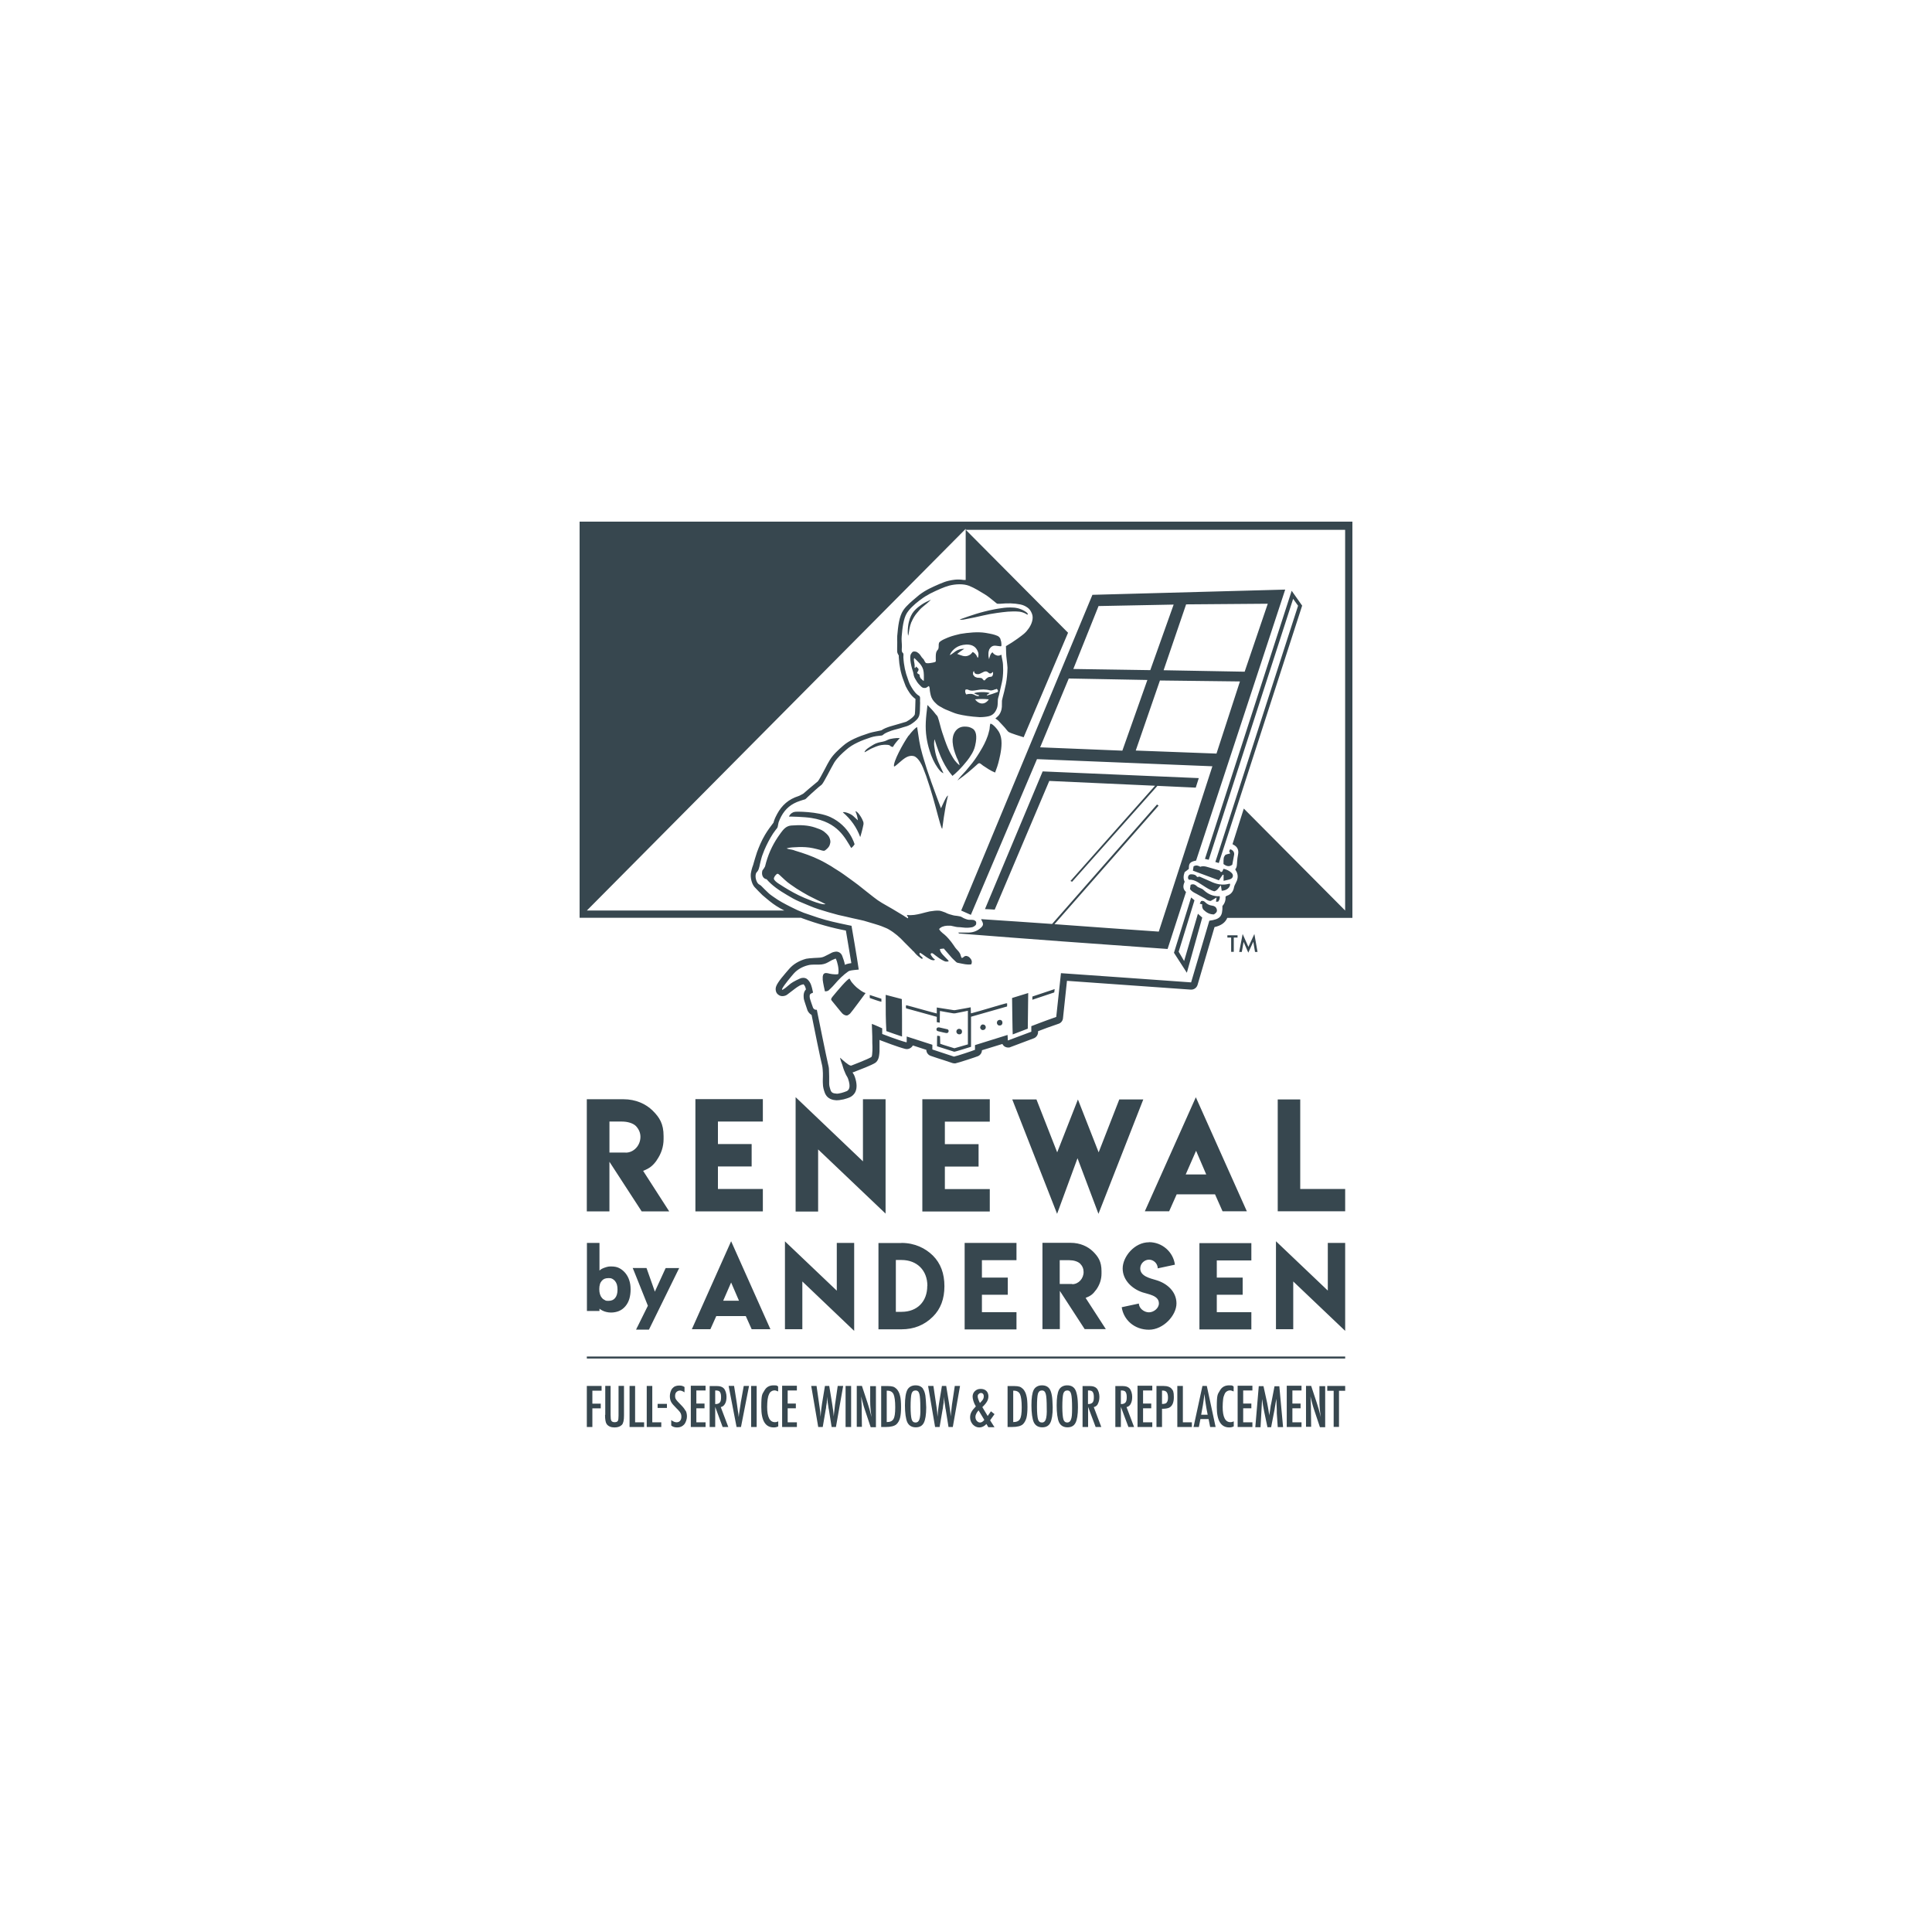 <?xml version="1.0" encoding="utf-8"?>
<!-- Generator: Adobe Illustrator 28.3.0, SVG Export Plug-In . SVG Version: 6.00 Build 0)  -->
<svg version="1.1" id="Layer_1" xmlns="http://www.w3.org/2000/svg" xmlns:xlink="http://www.w3.org/1999/xlink" x="0px" y="0px"
	 viewBox="0 0 100 100" enable-background="new 0 0 100 100" xml:space="preserve">
<path fill="#37474F" d="M30,27v20.504h11.458c0.011,0,0.027,0.011,0.038,0.016c0.824,0.304,1.615,0.52,2.287,0.645
	c0.07,0.396,0.195,1.16,0.282,1.686c-0.228,0.033-0.293,0.065-0.331,0.092c-0.033-0.173-0.087-0.325-0.141-0.466
	c-0.049-0.136-0.173-0.222-0.314-0.222c-0.13,0.011-0.211,0.049-0.211,0.049c-0.054,0.027-0.331,0.173-0.352,0.179
	c-0.098,0.054-0.195,0.081-0.314,0.087c0,0-0.526,0.022-0.672,0.054c-0.358,0.098-0.661,0.271-0.883,0.526
	c-0.038,0.043-0.374,0.434-0.412,0.488c-0.108,0.141-0.238,0.32-0.271,0.444c-0.027,0.092-0.011,0.179-0.011,0.179
	c0.016,0.108,0.065,0.184,0.152,0.238c0.054,0.043,0.125,0.06,0.19,0.06s0.157-0.016,0.233-0.065
	c0.043-0.033,0.434-0.331,0.434-0.331c0.07-0.054,0.146-0.103,0.233-0.152c0.065-0.038,0.19-0.065,0.195-0.065
	c0.065,0.065,0.098,0.135,0.125,0.266c-0.06,0.06-0.108,0.152-0.119,0.287c0,0.076,0,0.146,0.011,0.211s0.173,0.537,0.19,0.591
	c0.043,0.098,0.119,0.179,0.211,0.233c0.103,0.537,0.488,2.412,0.547,2.623c0.022,0.081,0.038,0.331,0.038,0.39v0.152
	c0,0.049-0.011,0.298,0,0.401c0,0.157,0.043,0.298,0.081,0.412c0.125,0.396,0.461,0.428,0.623,0.439
	c0.092,0,0.184-0.011,0.369-0.049c0.098-0.027,0.238-0.065,0.336-0.114c0.195-0.098,0.482-0.358,0.244-1.051
	c-0.033-0.092-0.049-0.125-0.087-0.173c0-0.011-0.016-0.027-0.033-0.054c0.054-0.022,0.081-0.027,0.081-0.027
	c0.325-0.125,0.905-0.347,1.1-0.472c0.033-0.027,0.065-0.054,0.092-0.092c0.076-0.108,0.092-0.222,0.103-0.287
	c0.022-0.141,0.027-0.287,0.022-0.444c0-0.136,0-0.352,0-0.363c0.022,0.016,0.103,0.043,0.103,0.043
	c0.098,0.038,0.829,0.32,1.225,0.423c0.027,0,0.054,0.011,0.087,0.011c0.043,0,0.092-0.011,0.13-0.027
	c0.06-0.027,0.103-0.06,0.125-0.087c0.027-0.027,0.038-0.049,0.054-0.076l0.699,0.228c0,0.146,0.098,0.271,0.233,0.314
	c0.233,0.081,0.45,0.152,0.661,0.217c0.152,0.049,0.304,0.103,0.455,0.152c0.033,0.011,0.07,0.016,0.103,0.016h0.054
	c0.168-0.033,1.089-0.336,1.171-0.374c0.119-0.054,0.201-0.173,0.201-0.304l1.057-0.325c0.027,0.049,0.065,0.098,0.114,0.13
	c0.054,0.033,0.119,0.054,0.184,0.054s0.081,0,0.119-0.022l1.209-0.455c0.13-0.049,0.217-0.173,0.222-0.314v-0.054
	c0.244-0.098,0.678-0.255,1.062-0.385c0.125-0.038,0.217-0.157,0.228-0.287l0.206-1.935c1.111,0.076,4.851,0.341,6.407,0.455h0.027
	c0.152,0,0.282-0.103,0.325-0.244l0.878-2.992c0.347-0.081,0.553-0.228,0.661-0.477H70V27L30,27z M30.374,47.13l8.027-8.087
	l11.583-11.669v2.645h-0.108c-0.331-0.054-0.591,0-0.78,0.043c-0.146,0.033-0.298,0.092-0.477,0.168
	c-0.369,0.163-0.683,0.293-1.041,0.564c-0.19,0.152-0.509,0.439-0.509,0.439c-0.108,0.103-0.222,0.217-0.314,0.352
	c-0.217,0.325-0.271,0.835-0.314,1.328c-0.011,0.125,0,0.233,0,0.336c0,0.065-0.011,0.423,0,0.509
	c0.016,0.076,0.081,0.173,0.081,0.173v0.092c0.022,0.428,0.103,0.824,0.244,1.192c0.016,0.033,0.081,0.233,0.114,0.304
	c0.119,0.238,0.26,0.472,0.472,0.634c0.011,0.011,0.027,0.016,0.033,0.027c0,0.016-0.016,0.721-0.033,0.791
	c-0.027,0.103-0.238,0.276-0.444,0.385c-0.033,0.016-0.748,0.217-0.835,0.244c-0.152,0.049-0.32,0.108-0.45,0.201
	c-0.016,0.011-0.434,0.081-0.612,0.136c-0.612,0.195-1.068,0.39-1.377,0.667c-0.238,0.206-0.499,0.439-0.678,0.726
	c-0.07,0.108-0.173,0.304-0.276,0.504c-0.114,0.217-0.287,0.537-0.347,0.607c-0.103,0.087-0.211,0.173-0.293,0.244
	c0,0-0.347,0.287-0.45,0.385c-0.016,0.016-0.103,0.06-0.125,0.07c-0.049,0.033-0.119,0.06-0.136,0.065
	c-0.509,0.163-0.856,0.466-1.106,0.927c-0.049,0.092-0.114,0.217-0.157,0.347c-0.022,0.065-0.033,0.108-0.033,0.108l-0.027,0.033
	c-0.108,0.141-0.26,0.341-0.407,0.585c-0.19,0.32-0.309,0.618-0.417,0.905c-0.054,0.152-0.146,0.477-0.163,0.531
	c-0.033,0.125-0.038,0.141-0.081,0.255c-0.027,0.076-0.049,0.19-0.06,0.233c-0.065,0.26,0.033,0.623,0.173,0.78
	c0.076,0.076,0.168,0.179,0.201,0.211c0.081,0.076,0.211,0.211,0.211,0.211c0.076,0.07,0.39,0.325,0.39,0.325
	c0.195,0.157,0.428,0.314,0.743,0.472H30.374z M69.626,47.13l-5.247-5.279l-0.585,1.843c0,0,0.033,0.016,0.043,0.027
	c0.211,0.098,0.293,0.282,0.244,0.509c-0.027,0.119-0.038,0.249-0.049,0.374c-0.011,0.141,0,0.282-0.098,0.396
	c0.038,0.07,0.087,0.136,0.103,0.206c0.054,0.173,0.016,0.336-0.07,0.493c-0.033,0.07-0.076,0.141-0.092,0.217
	c-0.038,0.228-0.157,0.379-0.374,0.45c-0.016,0.011-0.033,0.022-0.065,0.038c0.011,0.184-0.038,0.352-0.163,0.488
	c0.011,0.547-0.119,0.688-0.678,0.764l-0.943,3.192c0,0-6.737-0.482-6.737-0.477l-0.244,2.266c-0.596,0.206-1.29,0.477-1.29,0.477
	v0.287l-1.214,0.455l-0.016-0.287l-1.653,0.515c-0.011,0-0.016,0.005-0.033,0.016v0.238c-0.065,0.033-0.954,0.331-1.089,0.352
	c-0.379-0.125-0.732-0.238-1.117-0.369c0-0.125,0-0.114,0-0.244l-1.328-0.428v0.287l-0.016,0.011h-0.011
	c-0.401-0.103-1.198-0.412-1.198-0.412l-0.043-0.016v-0.293c0,0-0.499-0.228-0.537-0.228c0.011,0.249,0.011,0.385,0.016,0.444
	c0.016,0.309,0,0.444,0.016,0.743c0,0.13,0,0.255-0.016,0.385c0,0.049-0.011,0.098-0.038,0.141
	c-0.201,0.125-1.008,0.428-1.041,0.444h-0.033c-0.125-0.016-0.455-0.325-0.542-0.407v0.038c0.043,0.179,0.098,0.266,0.146,0.45
	c0.033,0.119,0.087,0.238,0.135,0.352c0.043,0.098,0.098,0.157,0.13,0.255c0.152,0.439,0.038,0.58-0.07,0.634
	c-0.076,0.033-0.19,0.07-0.271,0.092c-0.114,0.027-0.195,0.043-0.255,0.038c-0.173-0.016-0.266-0.033-0.32-0.201
	c-0.033-0.103-0.065-0.211-0.065-0.314c0-0.13,0-0.255,0-0.385c0-0.114-0.011-0.228-0.011-0.341s-0.027-0.201-0.049-0.298
	c-0.054-0.211-0.526-2.526-0.564-2.726c0-0.027-0.011-0.049-0.016-0.076c-0.022,0-0.033,0-0.054,0
	c-0.065-0.011-0.108-0.043-0.141-0.103c-0.016-0.038-0.163-0.461-0.168-0.509c-0.022-0.141,0-0.201,0.065-0.228
	c0.033-0.016,0.06-0.033,0.098-0.043c0-0.033,0-0.054-0.011-0.081c-0.054-0.249-0.098-0.45-0.276-0.612
	c-0.081-0.076-0.184-0.087-0.293-0.07c-0.098,0.016-0.477,0.211-0.569,0.287s-0.179,0.152-0.276,0.228
	c-0.033,0.027-0.076,0.049-0.114,0.076c-0.016,0.011-0.033,0.022-0.054,0.022c-0.011-0.011-0.011-0.038,0-0.054
	c0.087-0.19,0.499-0.672,0.602-0.791c0.19-0.211,0.444-0.352,0.721-0.423c0.114-0.033,0.233-0.038,0.347-0.038h0.244
	c0.168,0,0.325-0.038,0.472-0.125c0.07-0.038,0.103-0.06,0.173-0.098c0.06-0.027,0.125-0.054,0.184-0.081h0.038
	c0.07,0.157,0.173,0.52,0.125,0.791c-0.06,0.027-0.152,0.016-0.206,0.016c-0.054,0-0.168-0.016-0.249-0.033
	c-0.06-0.016-0.119-0.033-0.179-0.033c-0.103,0-0.157,0.06-0.173,0.184v0.168c0.011,0.141,0.108,0.575,0.114,0.596
	c0.06,0,0.114-0.005,0.184-0.043c0.022-0.022,0.19-0.173,0.314-0.32c0.217-0.255,0.444-0.482,0.715-0.672
	c0.065-0.043,0.184-0.06,0.537-0.092c-0.081-0.58-0.374-2.266-0.374-2.266c-0.092-0.022-0.125-0.027-0.211-0.043
	c-0.542-0.114-1.03-0.217-1.523-0.379c-0.244-0.087-0.493-0.163-0.732-0.249c-0.238-0.092-0.455-0.19-0.661-0.298
	c-0.325-0.163-0.634-0.325-0.916-0.531c-0.098-0.07-0.19-0.13-0.271-0.211c-0.119-0.114-0.244-0.233-0.363-0.358
	c-0.049-0.049-0.114-0.065-0.163-0.119c-0.087-0.103-0.163-0.325-0.108-0.515c0.016-0.049,0.06-0.087,0.092-0.13
	c0.087-0.13,0.103-0.336,0.152-0.515c0.033-0.119,0.06-0.238,0.103-0.341c0.108-0.309,0.26-0.612,0.417-0.889
	c0.081-0.141,0.168-0.271,0.266-0.396c0.033-0.043,0.092-0.092,0.103-0.179c0.016-0.081,0.022-0.13,0.043-0.211
	c0.033-0.098,0.087-0.211,0.136-0.304c0.211-0.39,0.515-0.65,0.97-0.797c0.038-0.016,0.087-0.033,0.13-0.043
	c0.038-0.016,0.092-0.022,0.13-0.038c0.038-0.016,0.092-0.081,0.141-0.125c0.13-0.13,0.287-0.26,0.423-0.385
	c0.098-0.087,0.195-0.173,0.293-0.244c0.103-0.081,0.504-0.905,0.661-1.16c0.168-0.255,0.385-0.455,0.618-0.656
	c0.331-0.293,0.791-0.482,1.279-0.64c0.173-0.054,0.352-0.076,0.542-0.092c0.049,0,0.087-0.043,0.136-0.081
	c0.103-0.07,0.255-0.125,0.385-0.173c0.179-0.06,0.385-0.098,0.58-0.168c0.098-0.033,0.195-0.049,0.287-0.092
	c0.081-0.033,0.163-0.081,0.233-0.135c0.141-0.103,0.293-0.228,0.336-0.401c0.038-0.135,0.033-0.314,0.038-0.482
	c0-0.081,0.011-0.163,0-0.244c0-0.065,0.016-0.201-0.016-0.249c-0.022-0.033-0.07-0.049-0.108-0.081
	c-0.173-0.136-0.298-0.352-0.407-0.558c-0.043-0.087-0.065-0.173-0.103-0.276c-0.119-0.314-0.206-0.683-0.228-1.117
	c0-0.06,0.011-0.136,0-0.179c-0.016-0.043-0.06-0.054-0.076-0.119c-0.016-0.076,0-0.168,0-0.255c0-0.184-0.027-0.331-0.011-0.52
	c0.033-0.407,0.087-0.927,0.276-1.22c0.076-0.114,0.179-0.238,0.287-0.336c0.103-0.103,0.201-0.184,0.314-0.271
	c0.027-0.027,0.081-0.06,0.108-0.081c0.314-0.244,0.65-0.396,1.046-0.569c0.141-0.06,0.287-0.114,0.444-0.157
	c0.304-0.076,0.715-0.103,1.019,0.016c0.271,0.108,0.569,0.293,0.808,0.439c0.173,0.108,0.309,0.222,0.477,0.358
	c0.049,0.033,0.13,0.119,0.173,0.13h0.152c0.369-0.033,0.694-0.033,1.051,0.038c0.168,0.038,0.271,0.098,0.374,0.173
	c0.098,0.07,0.163,0.179,0.211,0.298c0.108,0.255-0.027,0.575-0.168,0.77c-0.081,0.103-0.098,0.146-0.244,0.276
	c-0.103,0.087-0.488,0.385-0.932,0.64c0,0.157,0.011,0.217,0.011,0.374s0.06,0.537,0.07,0.743c0,0.173-0.016,0.298-0.027,0.45
	c-0.038,0.488-0.255,1.165-0.26,1.252c-0.011,0.287,0.022,0.369-0.07,0.596c-0.027,0.06-0.06,0.125-0.103,0.173
	c-0.049,0.054-0.114,0.108-0.168,0.157c0.07,0.038,0.152,0.103,0.201,0.163c0.125,0.141,0.266,0.271,0.385,0.428
	c0.033,0.033,0.06,0.081,0.098,0.103c0.098,0.07,0.661,0.238,0.78,0.276c0.065-0.146,1.355-3.187,2.298-5.409l-5.295-5.328h19.637
	v19.756V47.13z M44.748,51.374c0.016,0.011,0.033,0.022,0.054,0.027c0,0-0.732,0.997-0.802,1.062
	c-0.043,0.038-0.092,0.076-0.146,0.098c-0.092,0.011-0.184-0.038-0.249-0.098c-0.054-0.049-0.401-0.488-0.542-0.656
	c-0.016-0.022-0.033-0.043-0.043-0.07c0-0.06,0.033-0.098,0.065-0.141c0.271-0.331,0.786-0.943,0.889-0.943
	c0,0,0.016,0.022,0.033,0.06c0.049,0.108,0.13,0.184,0.195,0.26c0.049,0.054,0.103,0.103,0.157,0.152
	c0.13,0.103,0.266,0.206,0.385,0.255L44.748,51.374z M52.125,51.938c0.011,0.054,0,0.103,0,0.157
	c-0.163,0.043-1.702,0.488-1.864,0.531v1.556c-0.06,0.016-0.835,0.266-0.873,0.255c-0.287-0.092-0.889-0.282-0.889-0.282
	s0-0.526,0.011-0.547c0.049,0,0.103,0.016,0.146,0.027c0,0,0.011,0.314,0.011,0.39c0.13,0.054,0.602,0.19,0.732,0.233l0.699-0.201
	v-1.74c0,0-0.466,0.098-0.672,0.135c-0.027,0-0.049,0-0.076,0c-0.184-0.027-0.661-0.119-0.699-0.125
	c0,0.027-0.011,0.607-0.011,0.607l-0.152-0.027v-0.276c-0.271-0.07-1.328-0.374-1.588-0.439c-0.016-0.054-0.016-0.103,0-0.163
	c0.179,0.038,1.409,0.39,1.588,0.428c0-0.244,0-0.309,0-0.309s0.721,0.114,0.867,0.136c0.027,0.005,0.054,0,0.081,0
	c0.244-0.038,0.808-0.146,0.808-0.146s0,0.038,0.011,0.309c0.027,0,0.038,0,0.06-0.011c0.352-0.087,1.48-0.434,1.74-0.499
	c0.027,0,0.043,0,0.076-0.011L52.125,51.938z M46.678,51.759c0.016,0.244,0.011,1.827,0.011,1.827v0.065
	c-0.022,0-0.813-0.282-0.813-0.282s0-0.033,0-0.038c-0.033-0.564-0.033-0.981-0.033-1.778c0-0.797,0-0.038,0-0.054
	c0.011,0,0.016-0.011,0.022,0c0.238,0.07,0.569,0.141,0.808,0.211c0,0.022,0.011,0.033,0.011,0.054L46.678,51.759z M53.22,51.396
	c0,0.027-0.022,1.848-0.022,1.848s-0.764,0.293-0.78,0.298c-0.011-0.076-0.033-1.843-0.033-1.886
	c0.249-0.076,0.585-0.179,0.829-0.255L53.22,51.396z M45.621,51.694v0.157c-0.087-0.011-0.531-0.168-0.602-0.195
	c0-0.033,0-0.135,0-0.157l0.596,0.195H45.621z M48.477,53.298c-0.022-0.049,0.016-0.103,0.07-0.119c0.027-0.005,0.043,0,0.07,0
	c0.13,0.027,0.412,0.092,0.428,0.098c0.043,0.022,0.065,0.06,0.054,0.114c-0.011,0.043-0.043,0.081-0.098,0.081
	c-0.054,0-0.298-0.06-0.428-0.092c-0.049-0.011-0.092-0.027-0.103-0.081H48.477z M53.436,51.58l1.154-0.385l-0.022,0.173
	l-1.133,0.379C53.436,51.748,53.436,51.629,53.436,51.58z M51.024,53.163c0,0.07-0.038,0.141-0.146,0.152
	c-0.092,0-0.136-0.06-0.146-0.141c0.022-0.098,0.076-0.157,0.157-0.146C50.959,53.027,51.019,53.092,51.024,53.163z M51.886,52.935
	c0,0.103-0.076,0.152-0.157,0.146c-0.076,0-0.13-0.07-0.13-0.146c0-0.076,0.054-0.136,0.13-0.146S51.886,52.827,51.886,52.935z
	 M49.631,53.537c-0.076-0.011-0.13-0.07-0.13-0.146c0-0.076,0.06-0.13,0.13-0.141c0.081,0,0.163,0.038,0.163,0.146
	C49.794,53.504,49.713,53.547,49.631,53.537z M47.176,32.187c-0.033,0.081-0.087,0.249-0.114,0.423
	c-0.016,0.092-0.038,0.282-0.06,0.293c-0.027-0.141-0.016-0.336,0-0.482c0.016-0.157,0.06-0.314,0.092-0.407
	c0.087-0.222,0.157-0.325,0.282-0.455s0.287-0.233,0.336-0.271c0.146-0.098,0.304-0.173,0.477-0.249
	c-0.141,0.141-0.271,0.244-0.417,0.363c-0.13,0.103-0.211,0.206-0.32,0.336c-0.103,0.119-0.206,0.293-0.271,0.455L47.176,32.187z
	 M49.68,32.062c0.558-0.201,1.068-0.385,1.799-0.526c0.108-0.022,0.222-0.038,0.336-0.054c0.206-0.033,0.407-0.049,0.629-0.033
	c0.076,0,0.108,0.011,0.146,0.016c0.206,0.027,0.423,0.141,0.509,0.206c0.054,0.038,0.103,0.076,0.103,0.136
	c-0.027,0.016-0.108-0.038-0.125-0.049c-0.07-0.038-0.206-0.087-0.314-0.098c-0.434-0.038-0.78,0.016-1.154,0.065
	c-0.238,0.033-0.504,0.081-0.71,0.13c-0.314,0.076-0.585,0.13-0.867,0.184c-0.103,0.022-0.249,0.06-0.358,0.027L49.68,32.062z
	 M40.835,42.268c0.065-0.157,0.206-0.233,0.293-0.244c0.033-0.027,1.22-0.027,1.848,0.266c1.008,0.466,1.257,1.409,1.257,1.409
	s-0.065,0.114-0.173,0.195c-0.325-0.526-0.694-1.344-2.065-1.556c-0.369-0.06-1.079-0.076-1.154-0.07H40.835z M44.748,38.935
	c0-0.022,0.027-0.081,0.092-0.141c0.033-0.033,0.098-0.081,0.184-0.136c0.087-0.049,0.184-0.125,0.314-0.179
	c0.168-0.07,0.314-0.07,0.461-0.119c0.098-0.033,0.19-0.098,0.298-0.114c0.098-0.022,0.19-0.033,0.298-0.043h0.179
	c-0.157,0.173-0.271,0.304-0.358,0.461c-0.092-0.011-0.125-0.043-0.168-0.087c-0.092-0.027-0.157-0.033-0.287-0.027
	c-0.201,0.016-0.298,0.033-0.634,0.184c0,0-0.081,0.033-0.184,0.098C44.883,38.864,44.748,38.946,44.748,38.935z M43.626,42.046
	c0.06-0.049,0.396,0.06,0.542,0.195c0.07,0.065,0.141,0.135,0.238,0.222c-0.027-0.184-0.065-0.331-0.13-0.472
	c0.103-0.011,0.325,0.32,0.385,0.493c0.033,0.049,0.038,0.125,0.033,0.184c-0.038,0.211-0.157,0.645-0.168,0.661
	C44.341,42.821,44.033,42.393,43.626,42.046z M51.501,37.618c0.157,0.173,0.26,0.304,0.314,0.575
	c0.07,0.347-0.022,0.818-0.098,1.122c-0.054,0.244-0.136,0.482-0.211,0.672c-0.233-0.092-0.417-0.222-0.623-0.358
	c-0.054-0.033-0.136-0.125-0.195-0.125s-0.108,0.07-0.152,0.103c-0.244,0.217-0.542,0.488-0.981,0.791
	c0.146-0.195,0.266-0.314,0.439-0.504c0.054-0.06,0.152-0.184,0.201-0.244c0.184-0.211,0.331-0.428,0.488-0.678
	c0.049-0.081,0.108-0.19,0.163-0.276c0.13-0.228,0.276-0.537,0.341-0.829c0.016-0.065,0.027-0.076,0.033-0.141
	c0-0.07,0.022-0.179,0.033-0.255c0,0,0.011-0.011,0.022-0.011c0.065,0,0.173,0.103,0.228,0.163V37.618z M47.035,38.079
	c0.141-0.201,0.347-0.407,0.434-0.45c0.098,0.607,0.114,0.873,0.276,1.431c0.022,0.076,0.043,0.146,0.065,0.222
	c0.076,0.266,0.249,0.797,0.331,1.014c0.022,0.043,0.033,0.087,0.038,0.114c0.201,0.547,0.444,1.225,0.526,1.425
	c0.054-0.103,0.282-0.661,0.363-0.656c-0.195,0.775-0.276,1.631-0.298,1.718c-0.049,0-0.184-0.558-0.222-0.678
	c-0.173-0.645-0.314-1.198-0.612-2.06c-0.136-0.358-0.179-0.509-0.32-0.732c-0.087-0.13-0.195-0.26-0.325-0.293
	c-0.26-0.06-0.472,0.119-0.569,0.19c-0.125,0.098-0.19,0.168-0.304,0.26c-0.054,0.043-0.103,0.087-0.141,0.092
	c-0.076-0.206,0.482-1.225,0.753-1.604L47.035,38.079z M50.249,47.358l3.425-8.065l9.079,0.369c-0.9,2.78-2.033,6.271-2.775,8.558
	c-1.794-0.125-3.583-0.249-5.398-0.385c1.805-2.06,3.599-4.092,5.388-6.135c-0.033-0.027-0.054-0.038-0.081-0.06
	c-1.816,2.065-3.621,4.125-5.431,6.184c-1.225-0.087-2.444-0.168-3.675-0.249c0.022,0.043,0.033,0.081,0.054,0.114
	c0.076,0.152,0.054,0.228-0.076,0.341c-0.173,0.152-0.369,0.228-0.591,0.238c-0.179,0.005-0.369,0-0.569,0
	c0.022,0.027,0.033,0.043,0.038,0.049c3.599,0.287,7.187,0.547,10.797,0.802c0.32-0.986,0.634-1.967,0.954-2.949
	c-0.179-0.163-0.157-0.341-0.07-0.531c-0.081-0.163-0.065-0.32,0-0.499c0.065-0.049,0.141-0.103,0.217-0.168
	c0-0.238,0.011-0.363,0.374-0.428c1.534-4.667,4.612-14.027,4.612-14.027l-9.978,0.271L49.751,47.13l0.499,0.222L50.249,47.358z
	 M62.965,39.005l-4.179-0.157l1.252-3.626l4.141,0.049C64.179,35.271,63.664,36.854,62.965,39.005z M65.621,31.244l-1.198,3.523
	l-4.195-0.076l1.165-3.409l4.228-0.033L65.621,31.244z M56.867,31.369l3.881-0.076l-1.209,3.393l-3.984-0.06l1.306-3.257H56.867z
	 M55.312,35.119l4.076,0.076l-1.295,3.659c0,0-2.818-0.114-4.255-0.173c0.493-1.192,1.48-3.561,1.48-3.561H55.312z M55.415,45.591
	c1.463-1.648,4.369-4.921,4.369-4.921l-5.474-0.249c0,0-1.881,4.434-2.824,6.661c-0.168-0.011-0.32-0.022-0.504-0.027
	c0.997-2.379,1.989-4.743,2.986-7.127c2.688,0.114,5.377,0.233,8.081,0.347c-0.054,0.168-0.103,0.325-0.157,0.493
	c-0.661-0.033-1.322-0.06-1.984-0.092c-1.474,1.659-2.949,3.312-4.417,4.965c-0.038-0.022-0.06-0.033-0.092-0.043L55.415,45.591z
	 M62.369,44.453l4.488-13.875l0.542,0.77l-4.314,13.322l-0.179-0.054l4.282-13.263l-0.255-0.358l-4.369,13.507l-0.184-0.043
	L62.369,44.453z M62,47.293l0.228,0.201l-0.797,2.856l-0.667-1.035l0.889-2.862l0.173,0.146l-0.818,2.661l0.282,0.482l0.715-2.45H62
	z M63.745,45.179c0.114,0.108,0.087,0.266-0.065,0.325c-0.103,0.038-0.217,0.054-0.347,0.087v-0.304
	c-0.022-0.011-0.033-0.011-0.043-0.016c-0.065,0.092-0.13,0.184-0.201,0.293c-0.45-0.168-0.883-0.325-1.344-0.499
	c0.011-0.076,0.027-0.157,0.033-0.222c0.136-0.081,0.244-0.038,0.352,0.022c0.119-0.049,0.244-0.027,0.369,0.011
	c0.201,0.06,0.401,0.114,0.623,0.179c0.016,0.016,0.043,0.049,0.07,0.081c0.108-0.005,0.087-0.103,0.141-0.168
	C63.48,45.005,63.631,45.065,63.745,45.179z M63.637,45.748h0.033c0.011,0.19-0.179,0.347-0.434,0.358
	c-0.016-0.092-0.027-0.173-0.043-0.282c-0.125,0.119-0.173,0.271-0.341,0.309c-0.211-0.054-0.401-0.179-0.591-0.304
	c-0.087-0.054-0.168-0.108-0.255-0.163c-0.146-0.087-0.298-0.146-0.461-0.13c-0.076-0.065-0.06-0.136-0.033-0.201
	c0.033-0.07,0.098-0.087,0.168-0.081c0.108,0,0.222,0.027,0.282,0.141c0.043-0.011,0.087-0.016,0.125-0.022
	c0.233,0.098,0.455,0.201,0.678,0.298c0.26,0.108,0.531,0.152,0.818,0.081c0.022-0.005,0.038-0.005,0.06-0.011L63.637,45.748z
	 M63.133,46.382c0.014,0.101-0.011,0.195-0.076,0.282c-0.016,0-0.033,0-0.054,0.011c-0.022,0-0.038,0-0.06,0
	c0-0.07,0.016-0.13,0.027-0.222c-0.125,0.076-0.222,0.136-0.304,0.179c-0.173,0-0.26-0.119-0.385-0.173
	c-0.119-0.06-0.238-0.136-0.352-0.195c-0.119-0.06-0.244-0.119-0.336-0.244c0.011-0.07,0.022-0.152,0.033-0.222
	c0.184-0.081,0.271,0.033,0.374,0.114c0.076,0.033,0.152,0.065,0.222,0.098c0.033,0.022,0.065,0.043,0.098,0.076
	c0.211,0.195,0.461,0.304,0.748,0.304c0.027-0.016,0.043,0,0.07,0L63.133,46.382z M62.981,47.07c0.033,0.13-0.049,0.195-0.152,0.26
	c-0.206,0-0.374-0.087-0.515-0.222c-0.087-0.081-0.103-0.184-0.087-0.298c-0.038-0.011-0.07-0.022-0.13-0.038
	c0.033-0.054,0.049-0.103,0.07-0.13c0.103-0.038,0.168,0.011,0.222,0.065c0.098,0.098,0.217,0.152,0.347,0.168
	c0.119,0.016,0.206,0.065,0.244,0.19L62.981,47.07z M63.875,44.257c-0.027,0.163-0.06,0.32-0.092,0.499
	c-0.136,0.108-0.276,0.103-0.455-0.033c0-0.32,0-0.352,0.103-0.482c0.076-0.027,0.152-0.043,0.244-0.065
	c-0.027-0.06-0.038-0.087-0.054-0.119c0.016-0.033,0.033-0.07,0.054-0.103c0.157,0.054,0.228,0.163,0.201,0.309L63.875,44.257z
	 M48.385,38.236c-0.027,0.043-0.038,0.179-0.038,0.238c0,0.135,0.022,0.201,0.038,0.325c0.022,0.157,0.087,0.417,0.179,0.634
	c0.076,0.173,0.19,0.428,0.271,0.591c-0.125-0.049-0.19-0.13-0.304-0.287c-0.173-0.244-0.314-0.553-0.412-0.873
	c-0.087-0.276-0.125-0.455-0.163-0.699c-0.081-0.542-0.033-1.008,0.049-1.669c0.016,0,0.033,0.033,0.054,0.049
	c0.108,0.114,0.228,0.233,0.331,0.369c0.065,0.092,0.125,0.13,0.146,0.19c0.027,0.07,0.098,0.309,0.114,0.385
	c0.081,0.325,0.152,0.52,0.255,0.818c0.114,0.325,0.217,0.564,0.331,0.759c0.13,0.228,0.217,0.379,0.434,0.547
	c-0.016-0.076-0.022-0.103-0.07-0.228c0-0.016-0.065-0.141-0.081-0.173c-0.125-0.32-0.19-0.526-0.211-0.802
	c-0.033-0.385,0.173-0.797,0.612-0.802c0.184,0,0.287,0.022,0.444,0.119c0.13,0.103,0.238,0.32,0.108,0.873
	c-0.038,0.184-0.141,0.379-0.201,0.466c-0.06,0.098-0.136,0.217-0.201,0.293c-0.033,0.033-0.331,0.444-0.77,0.802
	c-0.374-0.434-0.645-0.954-0.938-1.93L48.385,38.236z M48.065,35.504c0.07,0.054,0.049,0.163,0.065,0.255
	c0.033,0.184,0.049,0.304,0.141,0.45c0.027,0.033,0.06,0.087,0.087,0.114c0.087,0.092,0.168,0.173,0.266,0.228
	c0.168,0.098,0.271,0.157,0.434,0.217c0.157,0.06,0.341,0.152,0.526,0.195c0.266,0.065,0.64,0.13,1.122,0.157
	c0.157,0,0.336-0.016,0.472-0.049c0.238-0.06,0.347-0.211,0.428-0.428c0.043-0.114,0.033-0.276,0.043-0.434
	c0.011-0.103,0.06-0.201,0.076-0.309c0.011-0.049,0.054-0.244,0.065-0.282c0.049-0.19,0.103-0.444,0.114-0.575
	c0.027-0.26,0.022-0.434,0.011-0.65c0-0.119-0.07-0.363-0.081-0.504c-0.033,0.011-0.114,0.065-0.217,0.043
	c-0.092-0.022-0.184-0.07-0.244-0.168c-0.108,0.054-0.146,0.228-0.179,0.358c-0.033-0.141-0.038-0.173-0.033-0.271
	c0-0.103,0.016-0.168,0.043-0.238c0.06-0.103,0.157-0.217,0.347-0.19c0.054,0,0.244,0.043,0.271,0.022
	c0.022-0.022,0.011-0.173,0-0.222c-0.016-0.06-0.027-0.108-0.049-0.173c-0.033-0.06-0.087-0.114-0.141-0.136
	c-0.173-0.076-0.314-0.103-0.623-0.157c-0.401-0.065-0.905-0.011-1.301,0.054c-0.087,0.016-0.461,0.114-0.547,0.152
	c-0.076,0.027-0.515,0.19-0.558,0.314c-0.033,0.092,0,0.201-0.033,0.304c-0.011,0.038-0.054,0.07-0.081,0.114
	c-0.054,0.098-0.054,0.211-0.054,0.363s0.011,0.163-0.011,0.19c-0.016,0.022-0.108,0.043-0.173,0.054
	c-0.076,0.016-0.152,0.022-0.206,0.027c-0.033,0-0.076,0-0.108-0.011c-0.054-0.016-0.092-0.136-0.125-0.184
	c-0.027-0.033-0.065-0.07-0.098-0.108c-0.06-0.087-0.103-0.163-0.173-0.217c-0.033-0.027-0.087-0.065-0.119-0.076
	c-0.043-0.011-0.125-0.022-0.173,0c-0.033,0.016-0.103,0.114-0.119,0.163c-0.011,0.033-0.016,0.103-0.016,0.152
	c0,0.163,0.043,0.379,0.092,0.558c0.016,0.054,0.038,0.114,0.054,0.173c0.022,0.065,0.022,0.13,0.038,0.19
	c0.016,0.054,0.043,0.125,0.076,0.173c0.065,0.119,0.125,0.211,0.217,0.304c0.06,0.06,0.114,0.13,0.184,0.152
	c0.173,0.043,0.211-0.043,0.309-0.098L48.065,35.504z M50.466,36.198c0.244-0.027,0.466-0.027,0.715,0
	C50.992,36.485,50.688,36.485,50.466,36.198z M51.453,35.694c0.049,0,0.103-0.027,0.141-0.038c0.07,0.065,0.076,0.119,0.049,0.157
	c-0.119,0.043-0.206,0.081-0.293,0.108c-0.087,0.027-0.173,0.049-0.26,0.076c0-0.011,0-0.022-0.011-0.033
	c0.049-0.033,0.103-0.06,0.152-0.092c-0.163-0.07-0.656-0.065-0.818,0.011c0.076,0.038,0.119,0.065,0.201,0.087
	c0.027,0,0.043,0.016,0.07,0.027c-0.022,0.011-0.022,0.033-0.038,0.033c-0.065,0-0.13-0.022-0.163-0.038
	c-0.152-0.103-0.314-0.087-0.477-0.049c-0.043-0.092-0.076-0.168-0.022-0.255c0.038,0,0.092-0.011,0.125,0.011
	c0.146,0.076,0.298,0.049,0.444,0.022c0.233-0.043,0.455-0.054,0.683,0.011c0.065,0.022,0.146-0.011,0.217-0.027V35.694z
	 M50.9,34.778c0.033-0.011,0.07-0.022,0.098-0.027c0.152-0.016,0.173,0.146,0.293,0.103c0.043-0.011,0.065-0.06,0.103-0.076
	c0.022,0.081,0,0.19-0.049,0.233c-0.033,0.022-0.114,0.022-0.163,0.033c-0.038,0.011-0.119,0.065-0.157,0.103
	c-0.027,0.027-0.033,0.076-0.087,0.07c-0.038,0-0.07-0.076-0.108-0.103c-0.06-0.038-0.173-0.027-0.255-0.038
	c-0.043-0.011-0.07-0.033-0.114-0.043c-0.033-0.033-0.06-0.07-0.092-0.108c-0.011-0.07-0.011-0.173,0.049-0.19
	c0,0.125,0.103,0.173,0.238,0.157c0.07-0.011,0.173-0.081,0.244-0.103L50.9,34.778z M49.604,33.455
	c0.13-0.06,0.331-0.108,0.547-0.087c0.266,0.033,0.401,0.179,0.477,0.396c0.016,0.049,0.016,0.065,0.016,0.092v0.07
	c0,0.049-0.011,0.103-0.043,0.125c-0.049-0.136-0.125-0.244-0.255-0.304c-0.033,0.033-0.065,0.087-0.119,0.125
	c-0.016,0.011-0.033,0.027-0.049,0.033c-0.016,0.011-0.033,0.016-0.043,0.022c-0.206,0.098-0.407-0.016-0.591-0.081
	c0.125-0.103,0.233-0.179,0.369-0.266c-0.423,0-0.526,0.233-0.753,0.331c0.076-0.201,0.255-0.369,0.455-0.461L49.604,33.455z
	 M47.648,35.108c-0.016-0.06-0.06-0.098-0.049-0.179c-0.033-0.038-0.098-0.054-0.13-0.098c0.016-0.065,0.081-0.114,0.076-0.179
	c0-0.07-0.092-0.092-0.119-0.152c-0.033,0.022-0.027,0.07-0.07,0.076c-0.033-0.033-0.011-0.065-0.011-0.108
	c0-0.13-0.065-0.293-0.033-0.39c0,0,0.011,0,0.011-0.011h0.011c0.168,0.173,0.369,0.32,0.45,0.591
	c0.043,0.152,0.038,0.379,0.033,0.58c-0.081-0.016-0.103-0.092-0.163-0.125L47.648,35.108z M47.29,49.244
	c0.016,0.022,0.043,0.06,0.06,0.076c0.108,0.13,0.238,0.222,0.331,0.293c0.033,0.022,0.065,0.016,0.076-0.011
	c0.011-0.065-0.152-0.119-0.163-0.222c-0.011-0.114,0.092-0.027,0.135,0c0.173,0.125,0.293,0.211,0.439,0.287
	c0.033,0.016,0.092,0.033,0.114,0.033c0.033,0.011,0.076,0,0.119-0.022c-0.103-0.092-0.098-0.076-0.146-0.141
	c-0.033-0.043-0.103-0.135-0.081-0.173c0.07-0.076,0.146,0.016,0.233,0.081c0.06,0.043,0.157,0.114,0.206,0.152
	c0.157,0.103,0.298,0.173,0.341,0.173s0.119,0.011,0.152-0.022c-0.022-0.06-0.32-0.314-0.396-0.45
	c-0.033-0.049-0.06-0.108-0.06-0.179l0.201-0.022c0.098,0.108,0.352,0.407,0.417,0.482c0.033,0.038,0.108,0.103,0.157,0.152
	c0.043,0.043,0.087,0.092,0.141,0.103c0.087,0.016,0.233,0.043,0.271,0.054c0.173,0.038,0.336,0.043,0.434,0.027
	c0.043-0.087,0.038-0.168,0-0.244c-0.022-0.043-0.087-0.114-0.108-0.13c-0.022-0.016-0.054-0.038-0.092-0.049
	c-0.033-0.016-0.103-0.016-0.13,0c-0.06,0.016-0.087,0.098-0.168,0.087c-0.049-0.081-0.043-0.157-0.092-0.238
	c-0.054-0.103-0.163-0.19-0.238-0.293c-0.07-0.098-0.13-0.195-0.206-0.293c-0.087-0.108-0.201-0.244-0.244-0.282
	c-0.125-0.136-0.304-0.217-0.385-0.385c0.087-0.108,0.244-0.163,0.407-0.173h0.195c0.108,0.016,0.244,0.06,0.341,0.07
	c0.07,0,0.26,0.016,0.287,0.022c0.195,0.027,0.341,0.011,0.488-0.016c0.092-0.033,0.119-0.06,0.163-0.098
	c0.038-0.033,0.049-0.098,0.033-0.179c-0.011-0.033-0.081-0.081-0.119-0.092c-0.103-0.027-0.255,0-0.331-0.027
	c-0.065-0.022-0.13-0.038-0.19-0.07c-0.065-0.033-0.13-0.081-0.19-0.092c-0.098-0.022-0.195-0.033-0.287-0.043
	c-0.033,0-0.13-0.033-0.152-0.038c-0.098-0.027-0.168-0.043-0.244-0.081c-0.038-0.022-0.081-0.043-0.119-0.054
	c-0.081-0.027-0.179-0.07-0.271-0.081c-0.173-0.016-0.325,0.016-0.499,0.038c-0.141,0.027-0.314,0.081-0.455,0.114
	c-0.228,0.054-0.45,0.103-0.721,0.07c0,0.07,0.103,0.114,0.043,0.173c-0.076-0.038-0.146-0.092-0.217-0.136
	c-0.369-0.228-0.748-0.45-1.122-0.661c-0.146-0.087-0.287-0.184-0.423-0.293c-0.271-0.206-0.531-0.423-0.802-0.634
	c-0.13-0.103-0.276-0.201-0.412-0.304c-0.233-0.168-0.45-0.331-0.699-0.482c-0.098-0.054-0.19-0.125-0.287-0.184
	c-0.195-0.114-0.396-0.233-0.602-0.331c-0.396-0.195-0.818-0.341-1.274-0.477c-0.033-0.011-0.06-0.027-0.092-0.033
	c-0.108-0.033-0.238-0.033-0.341-0.081c0.092-0.033,0.195-0.049,0.287-0.054c0.222-0.016,0.461-0.027,0.699-0.011
	c0.271,0.016,0.493,0.076,0.721,0.135c0.07,0.022,0.184,0.06,0.244,0.049c0.027-0.005,0.103-0.065,0.141-0.103
	c0.038-0.033,0.092-0.098,0.108-0.13c0.027-0.038,0.06-0.163,0.065-0.206c0.011-0.098-0.049-0.266-0.098-0.325
	c-0.06-0.081-0.157-0.173-0.244-0.238c-0.136-0.098-0.287-0.141-0.455-0.201c-0.358-0.119-0.748-0.141-1.23-0.103
	c-0.271,0.022-0.412,0.211-0.542,0.385c-0.054,0.07-0.103,0.152-0.152,0.217c-0.304,0.455-0.52,0.932-0.661,1.518
	c-0.038,0.076-0.087,0.146-0.136,0.206c-0.065,0.222,0.027,0.428,0.217,0.455c0.276,0.325,0.661,0.585,1.051,0.813
	c0.19,0.114,0.412,0.244,0.629,0.336c0.336,0.135,0.678,0.298,1.024,0.407c0.363,0.114,0.634,0.195,1.008,0.293
	c0.244,0.06,0.493,0.103,0.737,0.168c0.331,0.081,0.526,0.103,0.764,0.184c0.092,0.027,0.629,0.184,0.732,0.228
	c0.146,0.065,0.276,0.103,0.379,0.168c0.309,0.179,0.575,0.412,0.802,0.661c0.179,0.19,0.401,0.39,0.466,0.472L47.29,49.244z
	 M42.407,46.756c-0.201-0.049-0.482-0.163-0.77-0.282c-0.401-0.168-0.764-0.379-1.046-0.553c-0.038-0.027-0.184-0.114-0.298-0.19
	c-0.108-0.07-0.222-0.168-0.238-0.244c0-0.092,0.081-0.184,0.141-0.238c0.033-0.033,0.065-0.022,0.092-0.011
	c0.043,0.022,0.325,0.309,0.477,0.428c0.038,0.033,0.233,0.173,0.461,0.325c0.195,0.125,0.455,0.276,0.623,0.369
	c0.146,0.076,0.347,0.173,0.444,0.222c0.152,0.07,0.26,0.119,0.439,0.217c-0.103,0.022-0.228-0.016-0.325-0.038V46.756z
	 M63.724,49.266v-0.737h-0.195v-0.119h0.526v0.119h-0.195v0.737h-0.13H63.724z M64.867,48.751l-0.255,0.558l-0.244-0.558
	l-0.092,0.52h-0.136l0.179-0.927l0.298,0.667l0.309-0.667l0.163,0.927h-0.13l-0.087-0.52H64.867z M30.374,70.214h39.252v0.103
	H30.374V70.214z M38.878,71.737h0.287v2.125h-0.287V71.737z M40.114,73.612c0.049,0,0.103-0.011,0.168-0.043v0.26
	c-0.07,0.038-0.146,0.054-0.233,0.054c-0.434,0-0.645-0.352-0.645-1.051c0-0.699,0.054-0.661,0.157-0.851s0.266-0.276,0.482-0.276
	c0.217,0,0.163,0.022,0.233,0.06v0.255c-0.076-0.033-0.136-0.054-0.184-0.054c-0.049,0-0.125,0.016-0.173,0.054
	c-0.054,0.033-0.092,0.087-0.119,0.157c-0.033,0.07-0.054,0.157-0.07,0.266c-0.011,0.103-0.022,0.233-0.022,0.379
	C39.707,73.347,39.843,73.612,40.114,73.612z M40.482,71.726h0.764v0.244H40.77v0.678h0.423v0.244H40.77v0.726h0.477v0.244h-0.764
	V71.726z M38.504,71.737h0.266l-0.417,2.125h-0.228l-0.412-2.13h0.282l0.125,0.786l0.022,0.146l0.043,0.309
	c0.011,0.054,0.016,0.103,0.022,0.146c0.011,0.043,0.011,0.081,0.016,0.119l0.011,0.103c0-0.022,0.011-0.038,0.011-0.054
	c0-0.016,0-0.027,0-0.038L38.282,73l0.049-0.32c0-0.033,0.011-0.054,0.011-0.081c0-0.027,0.011-0.049,0.011-0.065l0.141-0.786
	L38.504,71.737z M30.374,71.737h0.764v0.244h-0.477v0.672h0.434v0.244h-0.434v0.965h-0.287V71.737z M32.873,73.618h0.466v0.244
	h-0.753v-2.125h0.287V73.618z M32.022,71.732h0.276v1.539c0,0.233-0.033,0.39-0.103,0.472c-0.087,0.092-0.211,0.141-0.39,0.141
	s-0.325-0.06-0.407-0.179c-0.054-0.081-0.081-0.238-0.081-0.472h0.011v-1.501h0.276v1.501c0,0.152,0.011,0.255,0.038,0.304
	c0.033,0.049,0.087,0.076,0.168,0.076s0.141-0.022,0.168-0.065s0.038-0.136,0.038-0.276v-1.539L32.022,71.732z M43.366,71.737h0.276
	l-0.374,2.125h-0.222L42.9,72.946c0,0,0-0.016-0.011-0.043c0-0.027-0.011-0.065-0.016-0.114l-0.033-0.211
	c0-0.016,0-0.038-0.011-0.076c0-0.033-0.011-0.076-0.011-0.125l-0.011-0.087v0.054v0.038c0,0.06-0.011,0.103-0.011,0.141v0.06
	l-0.033,0.206c0,0.043-0.011,0.081-0.011,0.108s-0.011,0.043-0.011,0.049l-0.157,0.916h-0.233l-0.363-2.125h0.276l0.141,0.986
	l0.022,0.146c0.011,0.081,0.022,0.152,0.027,0.217l0.011,0.179v0.027v0.043l0.011-0.07c0.011-0.119,0.022-0.233,0.033-0.331
	s0.027-0.19,0.038-0.276l0.152-0.921h0.222l0.146,0.894c0.022,0.13,0.038,0.255,0.054,0.363c0.011,0.114,0.027,0.217,0.033,0.32
	c0.011-0.108,0.016-0.211,0.033-0.314c0.011-0.098,0.022-0.201,0.033-0.298l0.022-0.146l0.119-0.829L43.366,71.737z M33.762,73.618
	h0.466v0.244h-0.753v-2.125h0.287V73.618z M35.491,73.016c0.043,0.081,0.065,0.184,0.065,0.304c0,0.119-0.049,0.298-0.141,0.407
	c-0.092,0.103-0.211,0.157-0.358,0.157s-0.228-0.033-0.314-0.098v-0.282c0.103,0.076,0.195,0.114,0.276,0.114
	c0.081,0,0.141-0.027,0.184-0.081c0.043-0.049,0.065-0.119,0.065-0.206s-0.016-0.146-0.054-0.211
	c-0.016-0.033-0.043-0.06-0.076-0.098s-0.07-0.081-0.119-0.125c-0.07-0.076-0.13-0.136-0.179-0.19
	c-0.049-0.054-0.081-0.103-0.103-0.146c-0.043-0.076-0.065-0.184-0.065-0.304c0-0.119,0.043-0.298,0.13-0.396
	c0.087-0.103,0.206-0.146,0.352-0.146c0.146,0,0.195,0.027,0.276,0.076v0.276c-0.087-0.06-0.168-0.092-0.233-0.092
	s-0.136,0.027-0.184,0.076c-0.049,0.049-0.07,0.119-0.07,0.201c0,0.081,0.016,0.141,0.054,0.19c0.016,0.027,0.049,0.065,0.087,0.108
	c0.043,0.043,0.092,0.098,0.157,0.163c0.119,0.119,0.195,0.217,0.238,0.304L35.491,73.016z M35.756,71.726h0.764v0.244h-0.477v0.678
	h0.423v0.244h-0.423v0.726h0.477v0.244h-0.764V71.726z M34.038,72.664h0.482v0.211h-0.482V72.664z M37.528,72.658
	c0.054-0.092,0.076-0.211,0.076-0.363s-0.049-0.341-0.146-0.439c-0.076-0.076-0.19-0.114-0.347-0.114h-0.379v2.119h0.287v-1.041
	l0.385,1.041h0.293l-0.39-1.03c0.098-0.022,0.168-0.076,0.217-0.168L37.528,72.658z M37.019,72.68v-0.71h0.054
	c0.043,0,0.081,0.011,0.119,0.022c0.033,0.011,0.06,0.033,0.076,0.065c0.022,0.033,0.033,0.065,0.043,0.114
	c0.011,0.049,0.011,0.103,0.011,0.168c0,0.119-0.022,0.211-0.07,0.26c-0.049,0.054-0.125,0.076-0.233,0.076V72.68z M64.06,71.726
	h0.764v0.244h-0.477v0.678h0.423v0.244h-0.423v0.726h0.477v0.244H64.06V71.726z M58.878,71.726h0.764v0.244h-0.477v0.678h0.423
	v0.244h-0.423v0.726h0.477v0.244h-0.764V71.726z M62.238,71.737l-0.461,2.125h0.276l0.081-0.412h0.423l0.081,0.412h0.282
	l-0.455-2.125h-0.222H62.238z M62.173,73.222l0.049-0.271c0.027-0.146,0.054-0.287,0.07-0.417c0.022-0.13,0.033-0.26,0.049-0.385
	c0.027,0.26,0.06,0.504,0.103,0.737l0.065,0.341h-0.341L62.173,73.222z M60.238,71.737h-0.379v2.125h0.287v-0.943
	c0.157,0,0.276-0.016,0.363-0.054c0.168-0.081,0.249-0.266,0.249-0.547c0-0.282-0.038-0.347-0.119-0.439
	c-0.081-0.092-0.211-0.141-0.396-0.141H60.238z M60.39,72.599c-0.043,0.049-0.125,0.07-0.244,0.07v-0.694h0.038
	c0.098,0,0.168,0.033,0.206,0.087c0.043,0.054,0.065,0.152,0.065,0.276s-0.022,0.211-0.07,0.255L60.39,72.599z M61.225,73.618h0.466
	v0.244h-0.753v-2.125h0.287V73.618z M63.691,73.612c0.049,0,0.103-0.011,0.168-0.043v0.26c-0.07,0.038-0.146,0.054-0.233,0.054
	c-0.428,0-0.645-0.352-0.645-1.051c0-0.699,0.054-0.661,0.157-0.851s0.266-0.276,0.482-0.276s0.157,0.022,0.233,0.06v0.255
	c-0.076-0.033-0.136-0.054-0.184-0.054s-0.125,0.016-0.173,0.054c-0.054,0.033-0.092,0.087-0.119,0.157
	c-0.033,0.07-0.06,0.157-0.07,0.266c-0.011,0.103-0.022,0.233-0.022,0.379C63.285,73.347,63.42,73.612,63.691,73.612z
	 M43.767,71.737h0.287v2.125h-0.287V71.737z M66.217,71.743l0.195,2.125h-0.276l-0.049-0.721c0-0.038,0-0.07,0-0.098v-0.065
	l-0.011-0.282l-0.011-0.26v-0.038l-0.011,0.043c-0.011,0.049-0.011,0.092-0.022,0.13c-0.011,0.038-0.011,0.07-0.016,0.098
	l-0.033,0.195l-0.011,0.076l-0.179,0.927h-0.19l-0.168-0.802c-0.022-0.103-0.043-0.211-0.06-0.32
	c-0.016-0.108-0.033-0.228-0.049-0.341l-0.081,1.463h-0.271l0.179-2.125h0.244l0.19,0.867c0.022,0.108,0.043,0.217,0.06,0.325
	c0.016,0.108,0.033,0.228,0.054,0.341c0-0.011,0-0.027,0-0.033c0-0.011,0-0.011,0-0.016l0.038-0.244l0.033-0.233l0.033-0.152
	l0.163-0.851h0.249L66.217,71.743z M68.694,71.737h0.932v0.249h-0.32v1.87H69.03v-1.87h-0.331v-0.249H68.694z M66.602,71.726h0.764
	v0.244h-0.472v0.678h0.423v0.244h-0.423v0.726h0.472v0.244h-0.764V71.726z M68.304,71.748h0.287v2.125H68.32L68,72.913
	c-0.033-0.092-0.054-0.184-0.081-0.276c-0.027-0.098-0.054-0.19-0.076-0.298c0-0.011,0-0.033-0.011-0.049
	c0-0.022-0.011-0.043-0.011-0.065c0,0.022,0.011,0.043,0.011,0.06v0.043l0.011,0.217l0.011,0.26v0.119l0.011,0.927h-0.266v-2.119
	h0.266l0.282,0.851c0.081,0.238,0.152,0.499,0.217,0.764c-0.027-0.163-0.038-0.309-0.054-0.444c-0.011-0.13-0.016-0.255-0.016-0.374
	v-0.791L68.304,71.748z M47.783,71.889c-0.087-0.125-0.217-0.184-0.396-0.184s-0.341,0.076-0.423,0.233S46.84,72.36,46.84,72.74
	s0.043,0.715,0.125,0.883s0.233,0.255,0.434,0.255s0.336-0.076,0.417-0.233c0.081-0.157,0.125-0.423,0.125-0.802
	c-0.011-0.26-0.022-0.466-0.043-0.607c-0.027-0.152-0.065-0.266-0.125-0.347L47.783,71.889z M47.588,73.466
	c-0.033,0.103-0.098,0.163-0.201,0.163s-0.168-0.054-0.201-0.168c-0.033-0.119-0.054-0.336-0.054-0.645s0.016-0.564,0.049-0.678
	c0.033-0.108,0.098-0.168,0.206-0.168c0.108,0,0.168,0.06,0.201,0.184c0.033,0.119,0.049,0.363,0.049,0.732
	C47.648,73.163,47.626,73.363,47.588,73.466z M51.295,73.043l-0.173,0.249l-0.276-0.461c0.065-0.065,0.119-0.119,0.157-0.168
	c0.038-0.054,0.076-0.098,0.092-0.135c0.043-0.081,0.065-0.168,0.065-0.26c0-0.092-0.033-0.206-0.108-0.276
	c-0.076-0.07-0.168-0.103-0.293-0.103c-0.125,0-0.217,0.038-0.298,0.114c-0.081,0.076-0.119,0.173-0.119,0.287
	c0,0.114,0.054,0.325,0.168,0.504c-0.108,0.114-0.19,0.211-0.233,0.298c-0.043,0.081-0.065,0.173-0.065,0.271
	c0,0.141,0.049,0.26,0.141,0.369c0.098,0.098,0.206,0.152,0.336,0.152c0.13,0,0.26-0.06,0.369-0.179l0.098,0.168h0.32l-0.228-0.358
	l0.228-0.32l-0.184-0.146L51.295,73.043z M50.656,72.154c0.033-0.033,0.076-0.054,0.119-0.054s0.081,0.016,0.108,0.049
	s0.038,0.076,0.038,0.125c0,0.049-0.011,0.108-0.043,0.157c-0.011,0.022-0.033,0.054-0.06,0.081c-0.027,0.033-0.06,0.07-0.098,0.108
	c-0.076-0.157-0.114-0.266-0.114-0.341S50.623,72.187,50.656,72.154z M50.726,73.629c-0.065,0-0.119-0.033-0.168-0.087
	c-0.049-0.054-0.07-0.125-0.07-0.211S50.542,73.119,50.65,73l0.298,0.493c-0.07,0.092-0.146,0.136-0.217,0.136L50.726,73.629z
	 M52.959,71.9c-0.054-0.054-0.114-0.098-0.184-0.125c-0.076-0.022-0.163-0.033-0.271-0.033h-0.352v2.119h0.233
	c0.266,0,0.455-0.049,0.558-0.141c0.081-0.076,0.141-0.184,0.184-0.325c0.038-0.146,0.054-0.341,0.054-0.569
	s-0.016-0.455-0.054-0.585C53.095,72.1,53.035,71.986,52.959,71.9z M52.791,73.45c-0.054,0.103-0.173,0.157-0.347,0.157v-1.626
	h0.033c0.152,0,0.26,0.06,0.32,0.184c0.054,0.119,0.087,0.347,0.087,0.678c0,0.331-0.033,0.509-0.092,0.612V73.45z M46.417,71.9
	c-0.054-0.054-0.114-0.098-0.184-0.125c-0.076-0.022-0.168-0.033-0.271-0.033H45.61v2.119h0.233c0.266,0,0.455-0.049,0.558-0.141
	c0.081-0.076,0.146-0.184,0.184-0.325c0.038-0.146,0.054-0.341,0.054-0.569s-0.016-0.455-0.054-0.585
	C46.553,72.1,46.493,71.986,46.417,71.9z M46.244,73.45c-0.054,0.103-0.173,0.157-0.347,0.157v-1.626h0.033
	c0.152,0,0.26,0.06,0.32,0.184c0.054,0.119,0.087,0.347,0.087,0.678c0,0.331-0.033,0.509-0.092,0.612V73.45z M45.051,71.748h0.287
	v2.125h-0.271l-0.32-0.959c-0.033-0.092-0.054-0.184-0.081-0.276c-0.027-0.098-0.054-0.19-0.076-0.298c0-0.011,0-0.033-0.011-0.049
	c0-0.022-0.011-0.043-0.011-0.065c0,0.022,0.011,0.043,0.011,0.06v0.043l0.011,0.217l0.011,0.26v0.119l0.011,0.927h-0.266v-2.119
	h0.266l0.282,0.851c0.081,0.238,0.152,0.499,0.217,0.764c-0.027-0.163-0.038-0.309-0.054-0.444c-0.011-0.13-0.016-0.255-0.016-0.374
	v-0.791L45.051,71.748z M54.325,71.889c-0.087-0.125-0.217-0.184-0.396-0.184s-0.341,0.076-0.423,0.233s-0.119,0.423-0.119,0.802
	s0.043,0.715,0.125,0.883c0.081,0.168,0.233,0.255,0.434,0.255c0.201,0,0.336-0.076,0.417-0.233s0.125-0.423,0.125-0.802
	c-0.011-0.26-0.016-0.466-0.043-0.607C54.417,72.084,54.379,71.97,54.325,71.889z M54.13,73.466
	c-0.033,0.103-0.098,0.163-0.201,0.163s-0.168-0.054-0.201-0.168c-0.033-0.119-0.054-0.336-0.054-0.645s0.016-0.564,0.049-0.678
	c0.033-0.108,0.098-0.168,0.206-0.168c0.108,0,0.168,0.06,0.201,0.184c0.033,0.119,0.049,0.363,0.049,0.732
	C54.19,73.163,54.168,73.363,54.13,73.466z M49.415,71.737h0.276l-0.374,2.125h-0.222l-0.146-0.916c0,0,0-0.016-0.011-0.043
	c0-0.027-0.011-0.065-0.016-0.114l-0.033-0.211c0-0.016,0-0.038-0.011-0.076c0-0.033-0.011-0.076-0.011-0.125l-0.011-0.087v0.054
	v0.038c0,0.06-0.011,0.103-0.011,0.141v0.06l-0.033,0.206c0,0.043-0.011,0.081-0.011,0.108s-0.011,0.043-0.011,0.049l-0.157,0.916
	h-0.233l-0.363-2.125h0.276l0.146,0.986l0.022,0.146c0.011,0.081,0.022,0.152,0.027,0.217l0.011,0.179v0.027v0.043l0.011-0.07
	c0.011-0.119,0.022-0.233,0.033-0.331s0.027-0.19,0.038-0.276l0.152-0.921h0.222l0.146,0.894c0.022,0.13,0.038,0.255,0.054,0.363
	c0.011,0.114,0.027,0.217,0.033,0.32c0.011-0.108,0.016-0.211,0.033-0.314c0.011-0.098,0.022-0.201,0.033-0.298l0.022-0.146
	l0.125-0.829L49.415,71.737z M55.631,71.889c-0.087-0.125-0.217-0.184-0.396-0.184c-0.179,0-0.341,0.076-0.423,0.233
	c-0.081,0.157-0.119,0.423-0.119,0.802s0.043,0.715,0.125,0.883s0.233,0.255,0.434,0.255s0.336-0.076,0.417-0.233
	c0.081-0.157,0.125-0.423,0.125-0.802c0-0.26-0.016-0.466-0.043-0.607C55.724,72.084,55.686,71.97,55.631,71.889z M55.436,73.466
	c-0.033,0.103-0.098,0.163-0.195,0.163c-0.098,0-0.168-0.054-0.201-0.168c-0.033-0.119-0.054-0.336-0.054-0.645
	s0.016-0.564,0.049-0.678c0.033-0.108,0.098-0.168,0.206-0.168s0.168,0.06,0.201,0.184c0.033,0.119,0.049,0.363,0.049,0.732
	C55.491,73.255,55.474,73.363,55.436,73.466z M56.824,72.658c0.054-0.092,0.081-0.211,0.081-0.363s-0.049-0.341-0.146-0.439
	c-0.076-0.076-0.19-0.114-0.347-0.114h-0.379v2.119h0.287v-1.041l0.39,1.041h0.293l-0.39-1.03c0.098-0.022,0.168-0.076,0.217-0.168
	L56.824,72.658z M56.314,72.68v-0.71h0.054c0.043,0,0.081,0.011,0.119,0.022c0.033,0.011,0.06,0.033,0.076,0.065
	c0.022,0.033,0.033,0.065,0.043,0.114c0.011,0.049,0.011,0.103,0.011,0.168c0,0.119-0.022,0.211-0.07,0.26s-0.125,0.076-0.233,0.076
	V72.68z M58.526,72.658c0.054-0.092,0.076-0.211,0.076-0.363s-0.049-0.341-0.146-0.439c-0.076-0.076-0.19-0.114-0.347-0.114h-0.379
	v2.119h0.287v-1.041l0.39,1.041h0.293l-0.39-1.03c0.098-0.022,0.168-0.076,0.217-0.168L58.526,72.658z M58.016,72.68v-0.71h0.054
	c0.043,0,0.081,0.011,0.119,0.022c0.033,0.011,0.06,0.033,0.076,0.065c0.022,0.033,0.033,0.065,0.043,0.114
	c0.011,0.049,0.011,0.103,0.011,0.168c0,0.119-0.022,0.211-0.07,0.26c-0.049,0.054-0.125,0.076-0.233,0.076V72.68z M37.16,58.051
	v1.165h1.745v1.16H37.16v1.165h2.325v1.16h-3.491v-5.81h3.491v1.16L37.16,58.051z M44.672,56.897h1.165v5.919l-3.491-3.322v3.214
	h-1.165v-5.919l3.485,3.322v-3.214H44.672z M47.74,56.897h3.491v1.16h-2.325v1.165h1.745v1.16h-1.745v1.165h2.325v1.16H47.74V56.897
	z M57.924,56.908h1.252l-2.32,5.919l-1.084-2.878l-1.057,2.878l-2.32-5.919h1.252l1.073,2.737l1.073-2.737l1.073,2.737l1.068-2.737
	H57.924z M59.263,62.696h1.252l0.39-0.878h1.984l0.39,0.878h1.257l-2.64-5.902l-2.64,5.902H59.263z M62.434,60.789h-1.062
	l0.537-1.225L62.434,60.789z M33.984,60.062c0.244-0.341,0.363-0.715,0.363-1.106v-0.152c0-0.64-0.211-0.965-0.564-1.317
	c-0.352-0.347-0.873-0.591-1.518-0.591h-1.892v5.805h1.171v-2.569l1.669,2.569h1.425l-1.35-2.098
	c0.331-0.13,0.493-0.255,0.699-0.537L33.984,60.062z M32.385,59.656h-0.39h-0.45v-1.604h0.65c0.282,0,0.569,0.081,0.721,0.233
	c0.152,0.163,0.233,0.347,0.233,0.558c0,0.444-0.341,0.818-0.764,0.818V59.656z M67.301,61.542h2.325v1.154h-3.491v-5.789h1.165
	V61.542z M32.992,68.68l0.542-1.095l-0.732-1.827l-0.054-0.125h0.715l0.022,0.06l0.374,1.057c0.011,0.038,0.027,0.07,0.033,0.098
	v0.011l0.027-0.054l0.011-0.027l0.499-1.089l0.027-0.054h0.699l-0.065,0.13l-1.474,3.003l-0.027,0.054h-0.667l0.065-0.135
	L32.992,68.68z M30.379,64.333v3.523h0.65v-0.119c0.054,0.043,0.103,0.076,0.163,0.103c0.065,0.033,0.13,0.054,0.201,0.07
	c0.076,0.016,0.146,0.027,0.228,0.027c0.152,0,0.293-0.027,0.423-0.081c0.125-0.054,0.233-0.136,0.325-0.244
	c0.092-0.108,0.163-0.238,0.206-0.385c0.043-0.146,0.065-0.304,0.065-0.488s-0.022-0.331-0.07-0.472
	c-0.043-0.141-0.114-0.266-0.206-0.379c-0.098-0.114-0.201-0.195-0.32-0.255c-0.119-0.06-0.255-0.081-0.407-0.081
	c-0.152,0-0.168,0.011-0.255,0.033c-0.081,0.022-0.157,0.054-0.228,0.087c-0.054,0.033-0.092,0.06-0.125,0.092v-1.431L30.379,64.333
	z M31.046,66.48c0.022-0.07,0.054-0.13,0.098-0.179c0.076-0.098,0.19-0.146,0.341-0.146s0.141,0.011,0.201,0.033
	c0.054,0.027,0.103,0.065,0.146,0.114c0.043,0.054,0.076,0.114,0.098,0.184c0.022,0.076,0.033,0.163,0.033,0.26
	c0,0.098-0.011,0.19-0.033,0.26c-0.022,0.076-0.054,0.135-0.092,0.179c-0.076,0.098-0.19,0.146-0.341,0.146
	c-0.152,0-0.135-0.011-0.19-0.038c-0.06-0.027-0.114-0.065-0.152-0.119c-0.049-0.054-0.081-0.119-0.103-0.195
	c-0.022-0.07-0.033-0.157-0.033-0.255s0.011-0.179,0.033-0.249L31.046,66.48z M46.656,64.339h-1.187v4.466h1.187
	c0.65,0,1.192-0.217,1.631-0.656c0.401-0.396,0.596-0.921,0.596-1.577s-0.195-1.182-0.596-1.583
	c-0.385-0.379-0.932-0.656-1.631-0.656V64.339z M47.995,66.561c0,0.808-0.52,1.339-1.328,1.339h-0.298v-2.683h0.293
	c0.808,0,1.339,0.542,1.339,1.339L47.995,66.561z M49.93,64.333h2.683v0.894h-1.789v0.9h1.339v0.889h-1.339v0.9h1.789v0.894H49.93
	v-4.466V64.333z M59.474,64.295c0.683,0,1.252,0.504,1.339,1.165l-0.889,0.19c0-0.244-0.206-0.45-0.45-0.45
	c-0.244,0-0.455,0.206-0.455,0.455c0,0.401,0.509,0.509,0.818,0.602c0.564,0.163,1.057,0.591,1.057,1.209
	c0,0.618-0.678,1.36-1.425,1.36c-0.748,0-1.312-0.504-1.409-1.165l0.889-0.19c0,0.249,0.271,0.455,0.52,0.455
	c0.244,0,0.52-0.211,0.515-0.466c0-0.407-0.542-0.466-0.851-0.569c-0.542-0.184-1.024-0.634-1.024-1.236
	c0-0.602,0.607-1.355,1.36-1.355L59.474,64.295z M62.981,65.228v0.9h1.339v0.889h-1.339v0.9h1.789v0.894h-2.688v-4.466h2.688v0.894
	h-1.789V65.228z M68.726,64.333h0.9v4.553l-2.688-2.558v2.472h-0.894v-4.553l2.683,2.553v-2.472V64.333z M36.77,68.799l0.304-0.678
	h1.528l0.304,0.678h0.97l-2.033-4.553l-2.033,4.553h0.965H36.77z M37.843,66.382l0.407,0.943h-0.818L37.843,66.382z M56.732,66.767
	c0.19-0.266,0.282-0.547,0.282-0.851v-0.119c0-0.493-0.163-0.743-0.434-1.014c-0.271-0.266-0.672-0.455-1.165-0.455h-1.458v4.466
	h0.9v-1.978l1.285,1.978h1.095l-1.046-1.615c0.255-0.098,0.379-0.19,0.537-0.412L56.732,66.767z M55.496,66.458h-0.298h-0.347v-1.23
	h0.504c0.217,0,0.434,0.065,0.553,0.179c0.119,0.119,0.179,0.266,0.179,0.434c0,0.336-0.26,0.629-0.591,0.629V66.458z
	 M40.629,64.252l2.683,2.553v-2.472h0.9v4.553l-2.683-2.558v2.472h-0.9v-4.553V64.252z"/>
</svg>
